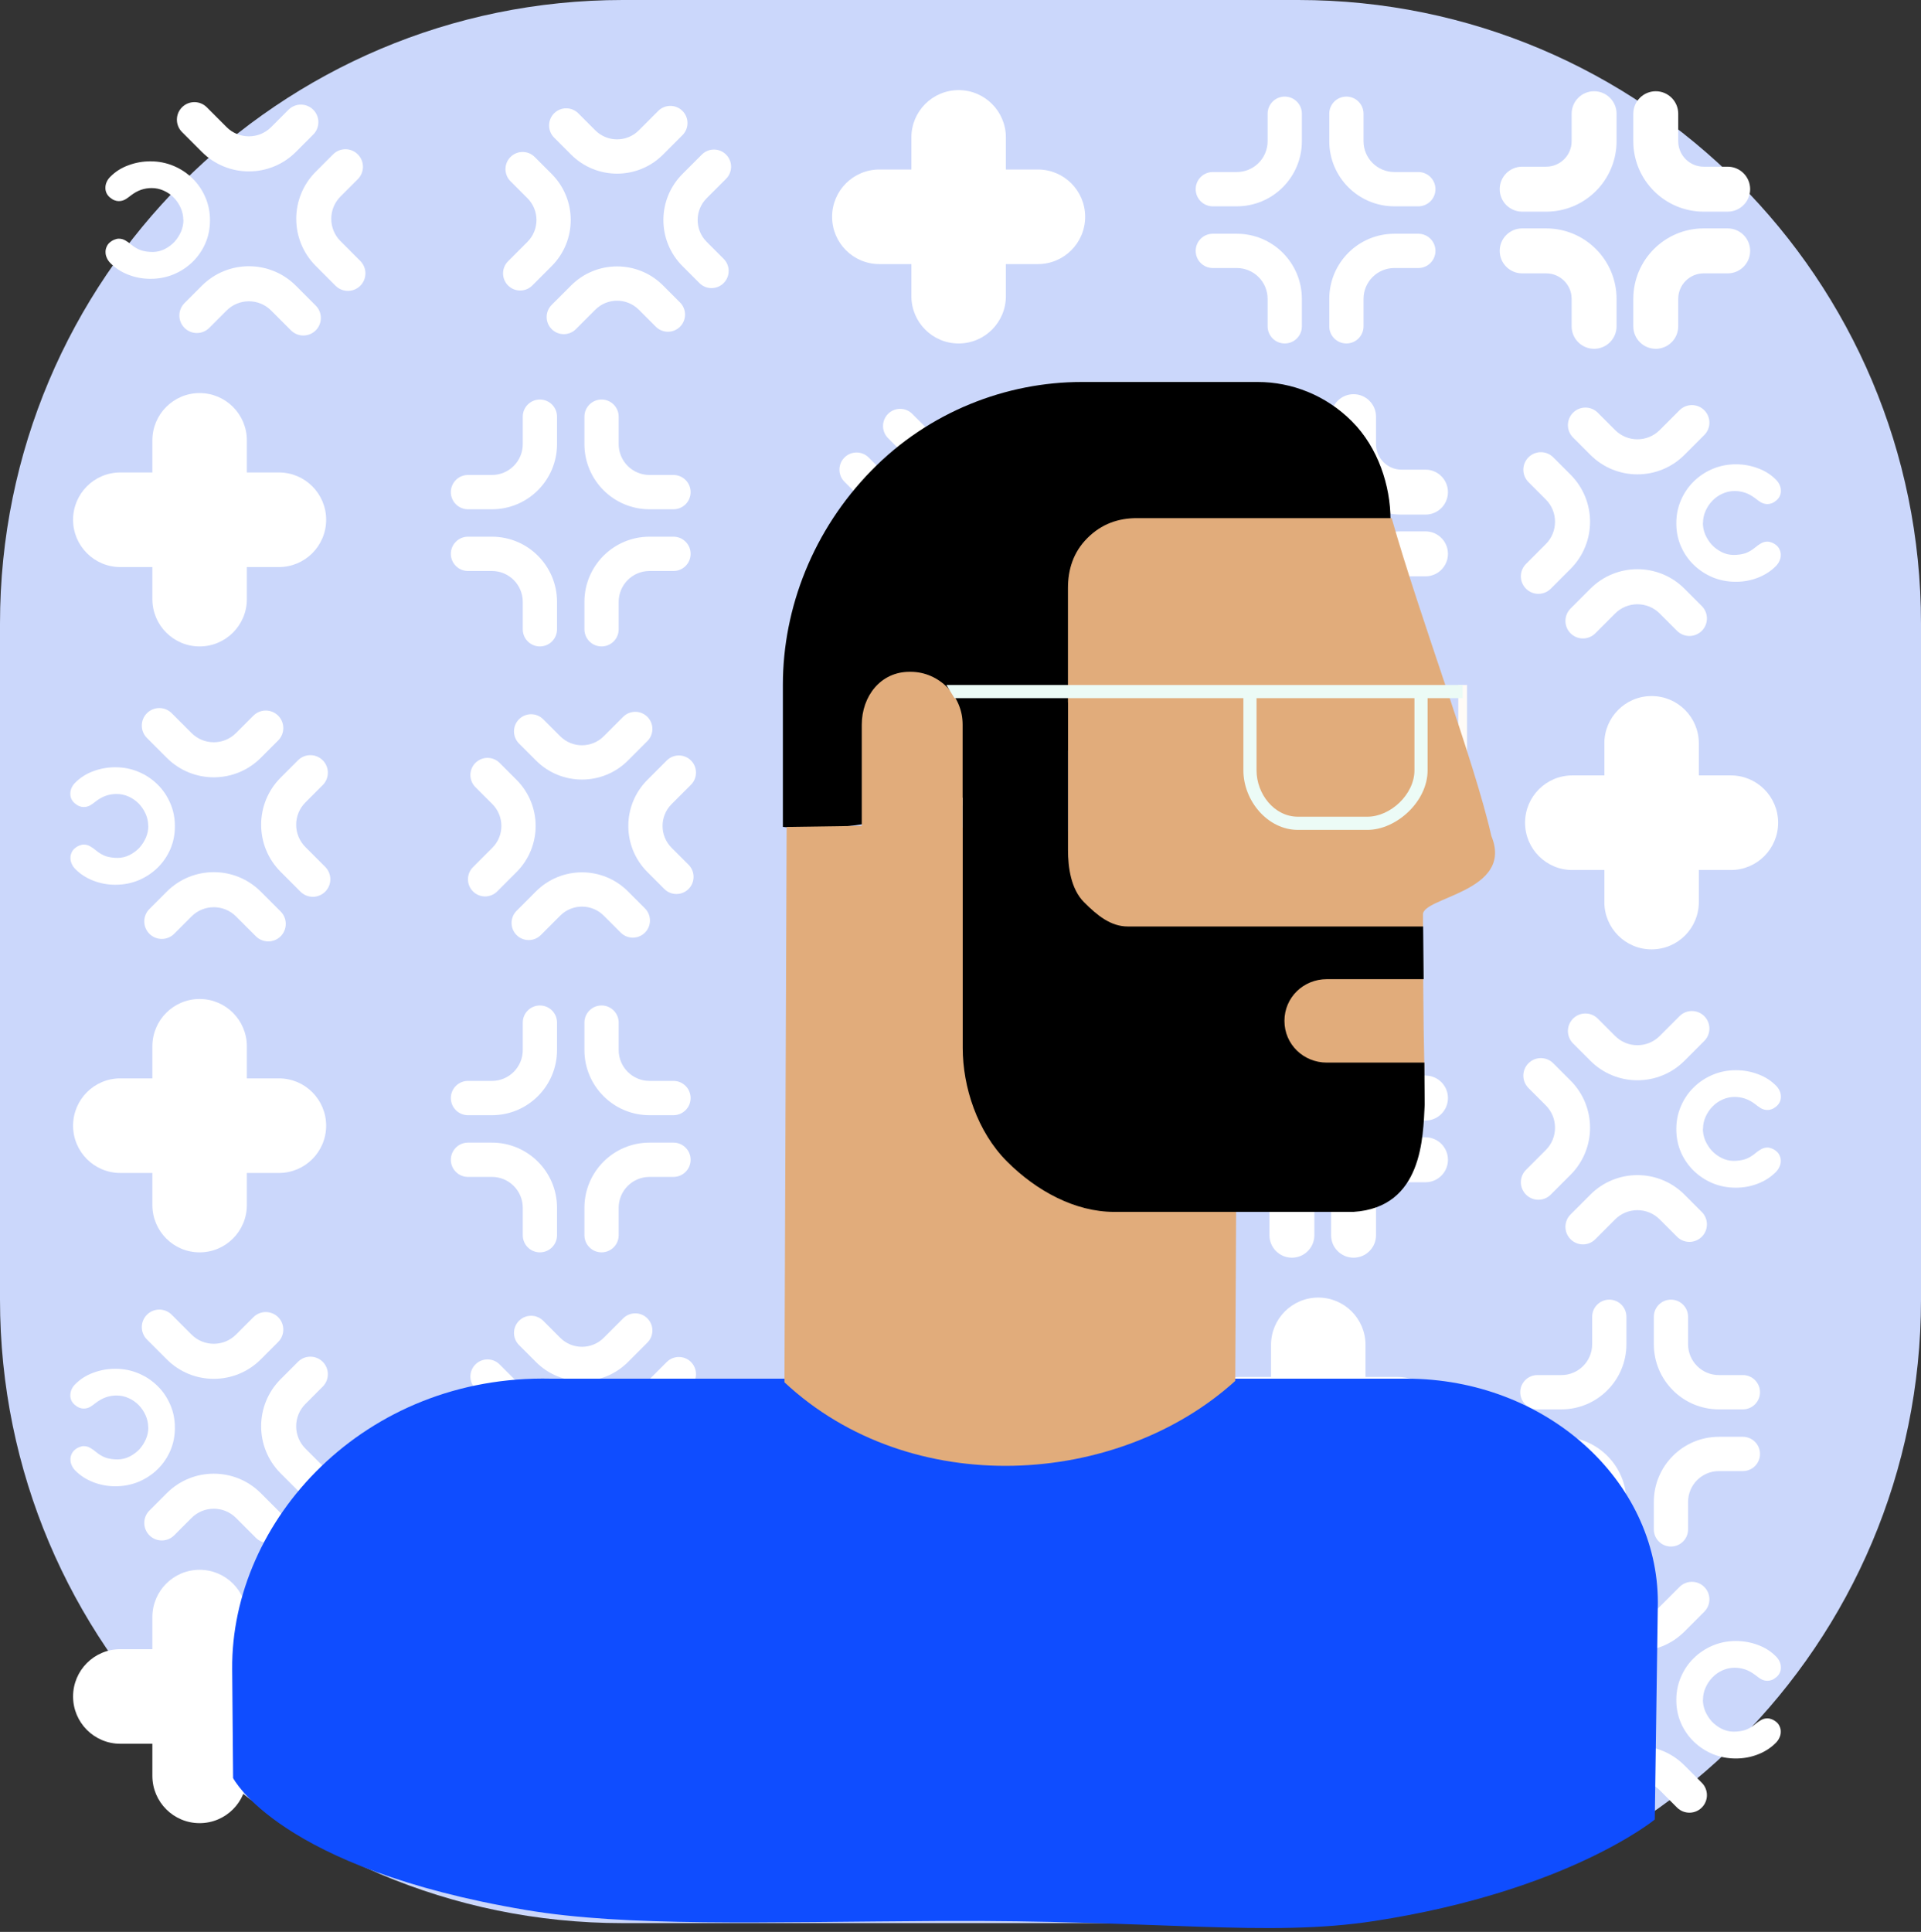 <svg width="360" height="362" viewBox="0 0 360 362" fill="none" xmlns="http://www.w3.org/2000/svg">
<rect x="0" y="0" width="360" height="362" fill="#333333" stroke="none"/>
<g clip-path="url(#clip0_436_2401)">
<path d="M243.288 0H116.712C52.254 0 0 52.305 0 116.827V243.527C0 308.049 52.254 360.355 116.712 360.355H243.288C307.746 360.355 360 308.049 360 243.527V116.827C360 52.305 307.746 0 243.288 0Z" fill="#CBD7FB"/>
<path d="M319.124 98.007C319.124 98.73 319.27 99.445 319.562 100.153C319.87 100.86 320.277 101.499 320.784 102.068C321.307 102.622 321.914 103.076 322.605 103.43C323.297 103.784 324.042 103.968 324.841 103.984C325.671 103.984 326.401 103.883 327.032 103.683C327.677 103.468 328.322 103.091 328.968 102.553C329.275 102.291 329.613 102.053 329.982 101.837C330.366 101.607 330.781 101.492 331.227 101.492C331.488 101.492 331.765 101.553 332.057 101.676C332.349 101.784 332.649 101.968 332.956 102.23C333.217 102.461 333.409 102.737 333.532 103.06C333.671 103.368 333.732 103.699 333.717 104.053C333.717 104.391 333.64 104.73 333.486 105.068C333.348 105.406 333.133 105.729 332.841 106.037C331.888 107.006 330.751 107.745 329.429 108.253C328.123 108.76 326.747 109.014 325.303 109.014C323.766 109.014 322.321 108.737 320.969 108.184C319.616 107.614 318.433 106.837 317.418 105.853C316.404 104.868 315.605 103.715 315.021 102.392C314.437 101.053 314.145 99.615 314.145 98.076C314.16 98.061 314.168 98.045 314.168 98.03H314.145C314.145 96.492 314.437 95.053 315.021 93.715C315.605 92.361 316.404 91.192 317.418 90.207C318.433 89.207 319.616 88.422 320.969 87.854C322.321 87.285 323.766 87 325.303 87C326.747 87 328.123 87.246 329.429 87.738C330.751 88.215 331.888 88.938 332.841 89.907C333.133 90.2 333.356 90.523 333.509 90.877C333.663 91.215 333.74 91.561 333.74 91.915C333.755 92.253 333.694 92.584 333.555 92.907C333.417 93.215 333.21 93.492 332.933 93.738C332.626 94 332.334 94.184 332.057 94.292C331.78 94.4 331.511 94.453 331.25 94.453C330.804 94.453 330.389 94.345 330.005 94.131C329.636 93.899 329.291 93.653 328.968 93.392C328.322 92.9 327.685 92.546 327.055 92.33C326.424 92.115 325.764 92.007 325.072 92.007C324.288 92.007 323.535 92.169 322.813 92.492C322.091 92.815 321.46 93.254 320.923 93.807C320.385 94.361 319.954 94.999 319.632 95.723C319.309 96.446 319.147 97.199 319.147 97.983L319.124 98.007Z" fill="white"/>
<path d="M319.385 76.869C318.103 75.587 316.026 75.587 314.745 76.869L311.032 80.585C308.726 82.893 304.986 82.893 302.68 80.585L299.432 77.334C298.151 76.051 296.073 76.051 294.792 77.334C293.51 78.616 293.51 80.696 294.792 81.978L298.04 85.23C302.909 90.104 310.803 90.104 315.673 85.23L319.385 81.514C320.666 80.231 320.666 78.152 319.385 76.869Z" fill="white"/>
<path d="M294.328 118.672C295.609 119.955 297.687 119.955 298.968 118.672L302.68 114.956C304.987 112.647 308.726 112.647 311.033 114.956L314.281 118.207C315.562 119.49 317.639 119.49 318.921 118.207C320.202 116.925 320.202 114.846 318.921 113.563L315.673 110.312C310.804 105.438 302.909 105.438 298.04 110.312L294.328 114.027C293.047 115.31 293.047 117.39 294.328 118.672Z" fill="white"/>
<path d="M285.976 110.311C284.694 109.028 284.694 106.949 285.976 105.666L289.688 101.951C291.994 99.641 291.994 95.898 289.688 93.59L286.44 90.338C285.158 89.056 285.158 86.976 286.44 85.693C287.721 84.411 289.799 84.411 291.08 85.693L294.328 88.945C299.197 93.819 299.197 101.721 294.328 106.595L290.616 110.311C289.335 111.594 287.257 111.594 285.976 110.311Z" fill="white"/>
<path d="M46.261 82.517C46.261 77.623 42.297 73.655 37.408 73.655C32.519 73.655 28.555 77.623 28.555 82.517V112.267C28.555 117.161 32.519 121.128 37.408 121.128C42.297 121.128 46.261 117.161 46.261 112.267V82.517Z" fill="white"/>
<path d="M52.268 106.254C57.157 106.254 61.121 102.286 61.121 97.392C61.121 92.498 57.157 88.53 52.268 88.53L22.548 88.53C17.658 88.53 13.695 92.498 13.695 97.392C13.695 102.286 17.658 106.254 22.548 106.254L52.268 106.254Z" fill="white"/>
<path d="M112.732 74.866C114.505 74.866 115.942 76.305 115.942 78.079V83.219C115.942 86.413 118.528 89.001 121.719 89.001H126.212C127.984 89.001 129.422 90.44 129.422 92.214C129.422 93.989 127.984 95.427 126.212 95.427H121.719C114.983 95.427 109.522 89.962 109.522 83.219V78.079C109.522 76.305 110.96 74.866 112.732 74.866Z" fill="white"/>
<path d="M101.178 74.866C99.405 74.866 97.968 76.305 97.968 78.079V83.219C97.968 86.413 95.382 89.001 92.191 89.001H87.698C85.926 89.001 84.488 90.44 84.488 92.214C84.488 93.989 85.926 95.427 87.698 95.427H92.191C98.927 95.427 104.387 89.962 104.387 83.219V78.079C104.387 76.305 102.95 74.866 101.178 74.866Z" fill="white"/>
<path d="M112.732 121.128C114.505 121.128 115.942 119.69 115.942 117.915V112.775C115.942 109.581 118.528 106.992 121.719 106.992H126.212C127.984 106.992 129.422 105.554 129.422 103.78C129.422 102.006 127.984 100.567 126.212 100.567H121.719C114.983 100.567 109.522 106.033 109.522 112.775V117.915C109.522 119.69 110.96 121.128 112.732 121.128Z" fill="white"/>
<path d="M101.178 121.128C99.405 121.128 97.968 119.69 97.968 117.915V112.775C97.968 109.581 95.382 106.992 92.191 106.992H87.698C85.926 106.992 84.488 105.554 84.488 103.78C84.488 102.006 85.926 100.567 87.698 100.567H92.191C98.927 100.567 104.387 106.033 104.387 112.775V117.915C104.387 119.69 102.95 121.128 101.178 121.128Z" fill="white"/>
<path d="M253.66 74.866C255.433 74.866 256.87 76.305 256.87 78.079V83.219C256.87 86.413 259.456 89.001 262.647 89.001H267.14C268.912 89.001 270.349 90.44 270.349 92.214C270.349 93.989 268.912 95.427 267.14 95.427H262.647C255.911 95.427 250.45 89.962 250.45 83.219V78.079C250.45 76.305 251.888 74.866 253.66 74.866Z" fill="white" stroke="white" stroke-width="2" stroke-linecap="round"/>
<path d="M242.106 74.866C240.334 74.866 238.897 76.305 238.897 78.079V83.219C238.897 86.413 236.311 89.001 233.12 89.001H228.626C226.854 89.001 225.417 90.44 225.417 92.214C225.417 93.989 226.854 95.427 228.626 95.427H233.12C239.855 95.427 245.315 89.962 245.315 83.219V78.079C245.315 76.305 243.879 74.866 242.106 74.866Z" fill="white" stroke="white" stroke-width="2" stroke-linecap="round"/>
<path d="M253.66 121.128C255.433 121.128 256.87 119.69 256.87 117.915V112.775C256.87 109.581 259.456 106.992 262.647 106.992H267.14C268.912 106.992 270.349 105.554 270.349 103.78C270.349 102.006 268.912 100.567 267.14 100.567H262.647C255.911 100.567 250.45 106.033 250.45 112.775V117.915C250.45 119.69 251.888 121.128 253.66 121.128Z" fill="white" stroke="white" stroke-width="2" stroke-linecap="round"/>
<path d="M242.106 121.128C240.334 121.128 238.897 119.69 238.897 117.915V112.775C238.897 109.581 236.311 106.992 233.12 106.992H228.626C226.854 106.992 225.417 105.554 225.417 103.78C225.417 102.006 226.854 100.567 228.626 100.567H233.12C239.855 100.567 245.315 106.033 245.315 112.775V117.915C245.315 119.69 243.879 121.128 242.106 121.128Z" fill="white" stroke="white" stroke-width="2" stroke-linecap="round"/>
<path d="M166.423 77.552C167.676 76.298 169.708 76.298 170.962 77.552L174.593 81.187C176.849 83.445 180.507 83.445 182.763 81.187L185.94 78.007C187.194 76.752 189.225 76.752 190.479 78.007C191.732 79.261 191.732 81.295 190.479 82.55L187.301 85.73C182.539 90.498 174.816 90.498 170.054 85.73L166.423 82.096C165.17 80.841 165.17 78.807 166.423 77.552Z" fill="white"/>
<path d="M158.253 85.731C157 86.985 157 89.019 158.253 90.274L161.884 93.909C164.14 96.167 164.14 99.829 161.884 102.087L158.707 105.267C157.453 106.521 157.453 108.556 158.707 109.811C159.96 111.065 161.993 111.065 163.246 109.811L166.423 106.63C171.186 101.862 171.186 94.133 166.423 89.365L162.792 85.731C161.538 84.476 159.506 84.476 158.253 85.731Z" fill="white"/>
<path d="M199.104 110.265C200.357 109.01 200.357 106.975 199.104 105.721L195.473 102.087C193.216 99.828 193.216 96.166 195.473 93.909L198.649 90.728C199.903 89.474 199.903 87.44 198.649 86.185C197.396 84.93 195.364 84.93 194.111 86.185L190.933 89.365C186.171 94.133 186.171 101.862 190.933 106.63L194.564 110.265C195.818 111.519 197.85 111.519 199.104 110.265Z" fill="white"/>
<path d="M190.933 118.442C189.68 119.697 187.647 119.697 186.394 118.442L182.763 114.807C180.507 112.549 176.849 112.549 174.593 114.807L171.416 117.988C170.162 119.243 168.131 119.243 166.877 117.988C165.624 116.733 165.624 114.699 166.877 113.444L170.054 110.264C174.817 105.497 182.539 105.497 187.302 110.264L190.933 113.899C192.186 115.153 192.186 117.188 190.933 118.442Z" fill="white"/>
<path d="M319.124 211.543C319.124 212.266 319.27 212.982 319.562 213.689C319.87 214.397 320.277 215.035 320.784 215.604C321.307 216.158 321.914 216.612 322.605 216.966C323.297 217.32 324.042 217.504 324.841 217.52C325.671 217.52 326.401 217.419 327.032 217.219C327.677 217.004 328.322 216.627 328.968 216.089C329.275 215.827 329.613 215.589 329.982 215.373C330.366 215.143 330.781 215.028 331.227 215.028C331.488 215.028 331.765 215.089 332.057 215.212C332.349 215.32 332.649 215.504 332.956 215.766C333.217 215.997 333.409 216.273 333.532 216.597C333.671 216.904 333.732 217.235 333.717 217.589C333.717 217.927 333.64 218.266 333.486 218.604C333.348 218.942 333.133 219.266 332.841 219.573C331.888 220.542 330.751 221.281 329.429 221.789C328.123 222.296 326.747 222.55 325.303 222.55C323.766 222.55 322.321 222.273 320.969 221.72C319.616 221.15 318.433 220.373 317.418 219.389C316.404 218.404 315.605 217.251 315.021 215.928C314.437 214.589 314.145 213.151 314.145 211.613C314.16 211.597 314.168 211.581 314.168 211.566H314.145C314.145 210.028 314.437 208.589 315.021 207.251C315.605 205.897 316.404 204.728 317.418 203.743C318.433 202.744 319.616 201.959 320.969 201.39C322.321 200.821 323.766 200.536 325.303 200.536C326.747 200.536 328.123 200.782 329.429 201.274C330.751 201.751 331.888 202.474 332.841 203.444C333.133 203.736 333.356 204.059 333.509 204.413C333.663 204.751 333.74 205.097 333.74 205.451C333.755 205.789 333.694 206.12 333.555 206.443C333.417 206.751 333.21 207.028 332.933 207.274C332.626 207.536 332.334 207.72 332.057 207.828C331.78 207.936 331.511 207.989 331.25 207.989C330.804 207.989 330.389 207.881 330.005 207.667C329.636 207.436 329.291 207.19 328.968 206.928C328.322 206.436 327.685 206.082 327.055 205.867C326.424 205.651 325.764 205.543 325.072 205.543C324.288 205.543 323.535 205.705 322.813 206.028C322.091 206.351 321.46 206.79 320.923 207.343C320.385 207.897 319.954 208.536 319.632 209.259C319.309 209.982 319.147 210.735 319.147 211.52L319.124 211.543Z" fill="white"/>
<path d="M319.385 190.405C318.103 189.123 316.026 189.123 314.745 190.405L311.032 194.121C308.726 196.429 304.986 196.429 302.68 194.121L299.432 190.869C298.151 189.587 296.073 189.587 294.792 190.869C293.51 192.152 293.51 194.232 294.792 195.514L298.04 198.766C302.909 203.64 310.803 203.64 315.673 198.766L319.385 195.05C320.666 193.767 320.666 191.688 319.385 190.405Z" fill="white"/>
<path d="M294.328 232.208C295.609 233.491 297.687 233.491 298.968 232.208L302.68 228.492C304.987 226.183 308.726 226.183 311.033 228.492L314.281 231.743C315.562 233.026 317.639 233.026 318.921 231.743C320.202 230.461 320.202 228.382 318.921 227.099L315.673 223.848C310.804 218.974 302.909 218.974 298.04 223.848L294.328 227.563C293.047 228.846 293.047 230.926 294.328 232.208Z" fill="white"/>
<path d="M285.976 223.847C284.694 222.565 284.694 220.485 285.976 219.202L289.688 215.487C291.994 213.177 291.994 209.435 289.688 207.126L286.44 203.875C285.158 202.592 285.158 200.512 286.44 199.23C287.721 197.947 289.799 197.947 291.08 199.23L294.328 202.481C299.197 207.355 299.197 215.257 294.328 220.131L290.616 223.847C289.335 225.13 287.257 225.13 285.976 223.847Z" fill="white"/>
<path d="M46.261 196.053C46.261 191.159 42.297 187.191 37.408 187.191C32.519 187.191 28.555 191.159 28.555 196.053V225.803C28.555 230.697 32.519 234.665 37.408 234.665C42.297 234.665 46.261 230.697 46.261 225.803V196.053Z" fill="white"/>
<path d="M52.268 219.79C57.157 219.79 61.121 215.822 61.121 210.928C61.121 206.034 57.157 202.066 52.268 202.066L22.548 202.066C17.658 202.066 13.695 206.034 13.695 210.928C13.695 215.822 17.658 219.79 22.548 219.79L52.268 219.79Z" fill="white"/>
<path d="M112.732 188.403C114.505 188.403 115.942 189.841 115.942 191.616V196.756C115.942 199.95 118.528 202.539 121.719 202.539H126.212C127.984 202.539 129.422 203.978 129.422 205.751C129.422 207.526 127.984 208.964 126.212 208.964H121.719C114.983 208.964 109.522 203.499 109.522 196.756V191.616C109.522 189.841 110.96 188.403 112.732 188.403Z" fill="white"/>
<path d="M101.178 188.403C99.405 188.403 97.968 189.841 97.968 191.616V196.756C97.968 199.95 95.382 202.539 92.191 202.539H87.698C85.926 202.539 84.488 203.978 84.488 205.751C84.488 207.526 85.926 208.964 87.698 208.964H92.191C98.927 208.964 104.387 203.499 104.387 196.756V191.616C104.387 189.841 102.95 188.403 101.178 188.403Z" fill="white"/>
<path d="M112.732 234.665C114.505 234.665 115.942 233.227 115.942 231.453V226.312C115.942 223.118 118.528 220.529 121.719 220.529H126.212C127.984 220.529 129.422 219.091 129.422 217.317C129.422 215.543 127.984 214.104 126.212 214.104H121.719C114.983 214.104 109.522 219.57 109.522 226.312V231.453C109.522 233.227 110.96 234.665 112.732 234.665Z" fill="white"/>
<path d="M101.178 234.665C99.405 234.665 97.968 233.227 97.968 231.453V226.312C97.968 223.118 95.382 220.529 92.191 220.529H87.698C85.926 220.529 84.488 219.091 84.488 217.317C84.488 215.543 85.926 214.104 87.698 214.104H92.191C98.927 214.104 104.387 219.57 104.387 226.312V231.453C104.387 233.227 102.95 234.665 101.178 234.665Z" fill="white"/>
<path d="M253.66 188.403C255.433 188.403 256.87 189.841 256.87 191.616V196.756C256.87 199.95 259.456 202.539 262.647 202.539H267.14C268.912 202.539 270.349 203.978 270.349 205.751C270.349 207.526 268.912 208.964 267.14 208.964H262.647C255.911 208.964 250.45 203.499 250.45 196.756V191.616C250.45 189.841 251.888 188.403 253.66 188.403Z" fill="white" stroke="white" stroke-width="2" stroke-linecap="round"/>
<path d="M242.106 188.403C240.334 188.403 238.897 189.841 238.897 191.616V196.756C238.897 199.95 236.311 202.539 233.12 202.539H228.626C226.854 202.539 225.417 203.978 225.417 205.751C225.417 207.526 226.854 208.964 228.626 208.964H233.12C239.855 208.964 245.315 203.499 245.315 196.756V191.616C245.315 189.841 243.879 188.403 242.106 188.403Z" fill="white" stroke="white" stroke-width="2" stroke-linecap="round"/>
<path d="M253.66 234.665C255.433 234.665 256.87 233.227 256.87 231.453V226.312C256.87 223.118 259.456 220.529 262.647 220.529H267.14C268.912 220.529 270.349 219.091 270.349 217.317C270.349 215.543 268.912 214.104 267.14 214.104H262.647C255.911 214.104 250.45 219.57 250.45 226.312V231.453C250.45 233.227 251.888 234.665 253.66 234.665Z" fill="white" stroke="white" stroke-width="2" stroke-linecap="round"/>
<path d="M242.106 234.665C240.334 234.665 238.897 233.227 238.897 231.453V226.312C238.897 223.118 236.311 220.529 233.12 220.529H228.626C226.854 220.529 225.417 219.091 225.417 217.317C225.417 215.543 226.854 214.104 228.626 214.104H233.12C239.855 214.104 245.315 219.57 245.315 226.312V231.453C245.315 233.227 243.879 234.665 242.106 234.665Z" fill="white" stroke="white" stroke-width="2" stroke-linecap="round"/>
<path d="M166.423 191.088C167.676 189.834 169.708 189.834 170.962 191.088L174.593 194.723C176.849 196.982 180.507 196.982 182.763 194.723L185.94 191.543C187.194 190.289 189.225 190.289 190.479 191.543C191.732 192.797 191.732 194.832 190.479 196.087L187.301 199.266C182.539 204.034 174.816 204.034 170.054 199.266L166.423 195.632C165.17 194.378 165.17 192.343 166.423 191.088Z" fill="white"/>
<path d="M158.253 199.267C157 200.521 157 202.556 158.253 203.81L161.884 207.445C164.14 209.703 164.14 213.365 161.884 215.623L158.707 218.803C157.453 220.057 157.453 222.092 158.707 223.347C159.96 224.601 161.993 224.601 163.246 223.347L166.423 220.166C171.186 215.398 171.186 207.669 166.423 202.901L162.792 199.267C161.538 198.013 159.506 198.013 158.253 199.267Z" fill="white"/>
<path d="M199.104 223.801C200.357 222.546 200.357 220.512 199.104 219.257L195.473 215.623C193.216 213.365 193.216 209.703 195.473 207.445L198.649 204.264C199.903 203.01 199.903 200.976 198.649 199.721C197.396 198.467 195.364 198.467 194.111 199.721L190.933 202.901C186.171 207.669 186.171 215.398 190.933 220.166L194.564 223.801C195.818 225.056 197.85 225.056 199.104 223.801Z" fill="white"/>
<path d="M190.933 231.978C189.68 233.233 187.647 233.233 186.394 231.978L182.763 228.343C180.507 226.085 176.849 226.085 174.593 228.343L171.416 231.524C170.162 232.779 168.131 232.779 166.877 231.524C165.624 230.269 165.624 228.235 166.877 226.98L170.054 223.8C174.817 219.033 182.539 219.033 187.302 223.8L190.933 227.435C192.186 228.689 192.186 230.724 190.933 231.978Z" fill="white"/>
<path d="M319.124 318.498C319.124 319.221 319.27 319.937 319.562 320.644C319.87 321.352 320.277 321.99 320.784 322.559C321.307 323.113 321.914 323.567 322.605 323.921C323.297 324.275 324.042 324.459 324.841 324.475C325.671 324.475 326.401 324.374 327.032 324.174C327.677 323.959 328.322 323.582 328.968 323.044C329.275 322.782 329.613 322.544 329.982 322.328C330.366 322.098 330.781 321.983 331.227 321.983C331.488 321.983 331.765 322.044 332.057 322.167C332.349 322.275 332.649 322.459 332.956 322.721C333.217 322.952 333.409 323.228 333.532 323.552C333.671 323.859 333.732 324.19 333.717 324.544C333.717 324.882 333.64 325.221 333.486 325.559C333.348 325.897 333.133 326.221 332.841 326.528C331.888 327.497 330.751 328.236 329.429 328.744C328.123 329.252 326.747 329.505 325.303 329.505C323.766 329.505 322.321 329.228 320.969 328.675C319.616 328.105 318.433 327.328 317.418 326.344C316.404 325.359 315.605 324.206 315.021 322.883C314.437 321.544 314.145 320.106 314.145 318.568C314.16 318.552 314.168 318.536 314.168 318.522H314.145C314.145 316.983 314.437 315.544 315.021 314.206C315.605 312.852 316.404 311.683 317.418 310.698C318.433 309.699 319.616 308.914 320.969 308.345C322.321 307.776 323.766 307.491 325.303 307.491C326.747 307.491 328.123 307.737 329.429 308.229C330.751 308.706 331.888 309.43 332.841 310.399C333.133 310.691 333.356 311.014 333.509 311.368C333.663 311.706 333.74 312.052 333.74 312.406C333.755 312.744 333.694 313.075 333.555 313.398C333.417 313.706 333.21 313.983 332.933 314.229C332.626 314.491 332.334 314.675 332.057 314.783C331.78 314.891 331.511 314.944 331.25 314.944C330.804 314.944 330.389 314.837 330.005 314.622C329.636 314.391 329.291 314.145 328.968 313.883C328.322 313.391 327.685 313.037 327.055 312.822C326.424 312.606 325.764 312.498 325.072 312.498C324.288 312.498 323.535 312.66 322.813 312.983C322.091 313.306 321.46 313.745 320.923 314.298C320.385 314.852 319.954 315.491 319.632 316.214C319.309 316.937 319.147 317.691 319.147 318.475L319.124 318.498Z" fill="white"/>
<path d="M319.385 297.36C318.103 296.078 316.026 296.078 314.745 297.36L311.032 301.076C308.726 303.384 304.986 303.384 302.68 301.076L299.432 297.824C298.151 296.542 296.073 296.542 294.792 297.824C293.51 299.107 293.51 301.187 294.792 302.47L298.04 305.721C302.909 310.595 310.803 310.595 315.673 305.721L319.385 302.005C320.666 300.722 320.666 298.643 319.385 297.36Z" fill="white"/>
<path d="M294.328 339.162C295.609 340.445 297.687 340.445 298.968 339.162L302.68 335.446C304.987 333.138 308.726 333.138 311.033 335.446L314.281 338.698C315.562 339.98 317.639 339.98 318.921 338.698C320.202 337.415 320.202 335.336 318.921 334.053L315.673 330.802C310.804 325.928 302.909 325.928 298.04 330.802L294.328 334.517C293.047 335.8 293.047 337.88 294.328 339.162Z" fill="white"/>
<path d="M285.976 330.802C284.694 329.52 284.694 327.44 285.976 326.157L289.688 322.442C291.994 320.132 291.994 316.39 289.688 314.081L286.44 310.83C285.158 309.547 285.158 307.467 286.44 306.185C287.721 304.902 289.799 304.902 291.08 306.185L294.328 309.436C299.197 314.31 299.197 322.212 294.328 327.086L290.616 330.802C289.335 332.085 287.257 332.085 285.976 330.802Z" fill="white"/>
<path d="M46.261 303.007C46.261 298.113 42.297 294.146 37.408 294.146C32.519 294.146 28.555 298.113 28.555 303.007V332.757C28.555 337.651 32.519 341.619 37.408 341.619C42.297 341.619 46.261 337.651 46.261 332.757V303.007Z" fill="white"/>
<path d="M52.268 326.745C57.157 326.745 61.121 322.777 61.121 317.883C61.121 312.989 57.157 309.021 52.268 309.021L22.548 309.021C17.658 309.021 13.695 312.989 13.695 317.883C13.695 322.777 17.658 326.745 22.548 326.745L52.268 326.745Z" fill="white"/>
<path d="M112.732 295.357C114.505 295.357 115.942 296.796 115.942 298.57V303.711C115.942 306.904 118.528 309.493 121.719 309.493H126.212C127.984 309.493 129.422 310.932 129.422 312.705C129.422 314.48 127.984 315.918 126.212 315.918H121.719C114.983 315.918 109.522 310.453 109.522 303.711V298.57C109.522 296.796 110.96 295.357 112.732 295.357Z" fill="white"/>
<path d="M101.178 295.357C99.405 295.357 97.968 296.796 97.968 298.57V303.711C97.968 306.904 95.382 309.493 92.191 309.493H87.698C85.926 309.493 84.488 310.932 84.488 312.705C84.488 314.48 85.926 315.918 87.698 315.918H92.191C98.927 315.918 104.387 310.453 104.387 303.711V298.57C104.387 296.796 102.95 295.357 101.178 295.357Z" fill="white"/>
<path d="M112.732 341.619C114.505 341.619 115.942 340.181 115.942 338.407V333.266C115.942 330.072 118.528 327.483 121.719 327.483H126.212C127.984 327.483 129.422 326.045 129.422 324.271C129.422 322.497 127.984 321.059 126.212 321.059H121.719C114.983 321.059 109.522 326.524 109.522 333.266V338.407C109.522 340.181 110.96 341.619 112.732 341.619Z" fill="white"/>
<path d="M101.178 341.619C99.405 341.619 97.968 340.181 97.968 338.407V333.266C97.968 330.072 95.382 327.483 92.191 327.483H87.698C85.926 327.483 84.488 326.045 84.488 324.271C84.488 322.497 85.926 321.059 87.698 321.059H92.191C98.927 321.059 104.387 326.524 104.387 333.266V338.407C104.387 340.181 102.95 341.619 101.178 341.619Z" fill="white"/>
<path d="M253.66 295.357C255.433 295.357 256.87 296.796 256.87 298.57V303.711C256.87 306.904 259.456 309.493 262.647 309.493H267.14C268.912 309.493 270.349 310.932 270.349 312.705C270.349 314.48 268.912 315.918 267.14 315.918H262.647C255.911 315.918 250.45 310.453 250.45 303.711V298.57C250.45 296.796 251.888 295.357 253.66 295.357Z" fill="white" stroke="white" stroke-width="2" stroke-linecap="round"/>
<path d="M242.106 295.357C240.334 295.357 238.897 296.796 238.897 298.57V303.711C238.897 306.904 236.311 309.493 233.12 309.493H228.626C226.854 309.493 225.417 310.932 225.417 312.705C225.417 314.48 226.854 315.918 228.626 315.918H233.12C239.855 315.918 245.315 310.453 245.315 303.711V298.57C245.315 296.796 243.879 295.357 242.106 295.357Z" fill="white" stroke="white" stroke-width="2" stroke-linecap="round"/>
<path d="M253.66 341.619C255.433 341.619 256.87 340.181 256.87 338.407V333.266C256.87 330.072 259.456 327.483 262.647 327.483H267.14C268.912 327.483 270.349 326.045 270.349 324.271C270.349 322.497 268.912 321.059 267.14 321.059H262.647C255.911 321.059 250.45 326.524 250.45 333.266V338.407C250.45 340.181 251.888 341.619 253.66 341.619Z" fill="white" stroke="white" stroke-width="2" stroke-linecap="round"/>
<path d="M242.106 341.619C240.334 341.619 238.897 340.181 238.897 338.407V333.266C238.897 330.072 236.311 327.483 233.12 327.483H228.626C226.854 327.483 225.417 326.045 225.417 324.271C225.417 322.497 226.854 321.059 228.626 321.059H233.12C239.855 321.059 245.315 326.524 245.315 333.266V338.407C245.315 340.181 243.879 341.619 242.106 341.619Z" fill="white" stroke="white" stroke-width="2" stroke-linecap="round"/>
<path d="M166.423 298.043C167.676 296.788 169.708 296.788 170.962 298.043L174.593 301.677C176.849 303.936 180.507 303.936 182.763 301.677L185.94 298.498C187.194 297.243 189.225 297.243 190.479 298.498C191.732 299.751 191.732 301.786 190.479 303.041L187.301 306.22C182.539 310.988 174.816 310.988 170.054 306.22L166.423 302.586C165.17 301.332 165.17 299.297 166.423 298.043Z" fill="white"/>
<path d="M158.253 306.221C157 307.475 157 309.51 158.253 310.764L161.884 314.399C164.14 316.658 164.14 320.319 161.884 322.577L158.707 325.757C157.453 327.012 157.453 329.046 158.707 330.301C159.96 331.556 161.993 331.556 163.246 330.301L166.423 327.12C171.186 322.352 171.186 314.623 166.423 309.855L162.792 306.221C161.538 304.967 159.506 304.967 158.253 306.221Z" fill="white"/>
<path d="M199.104 330.755C200.357 329.5 200.357 327.466 199.104 326.211L195.473 322.577C193.216 320.319 193.216 316.657 195.473 314.399L198.649 311.218C199.903 309.964 199.903 307.93 198.649 306.675C197.396 305.421 195.364 305.421 194.111 306.675L190.933 309.855C186.171 314.623 186.171 322.352 190.933 327.12L194.564 330.755C195.818 332.01 197.85 332.01 199.104 330.755Z" fill="white"/>
<path d="M190.933 338.933C189.68 340.188 187.647 340.188 186.394 338.933L182.763 335.299C180.507 333.04 176.849 333.04 174.593 335.299L171.416 338.479C170.162 339.734 168.131 339.734 166.877 338.479C165.624 337.225 165.624 335.19 166.877 333.935L170.054 330.755C174.817 325.988 182.539 325.988 187.302 330.755L190.933 334.39C192.186 335.644 192.186 337.679 190.933 338.933Z" fill="white"/>
<path d="M34.372 41.239C34.372 41.962 34.226 42.677 33.934 43.385C33.626 44.092 33.219 44.731 32.712 45.3C32.19 45.854 31.582 46.307 30.891 46.661C30.2 47.015 29.454 47.2 28.655 47.215C27.825 47.215 27.095 47.115 26.465 46.915C25.82 46.7 25.174 46.323 24.529 45.784C24.221 45.523 23.883 45.284 23.514 45.069C23.13 44.838 22.715 44.723 22.269 44.723C22.008 44.723 21.732 44.784 21.439 44.907C21.147 45.015 20.848 45.2 20.541 45.461C20.279 45.692 20.087 45.969 19.964 46.292C19.826 46.6 19.764 46.93 19.78 47.284C19.78 47.623 19.857 47.961 20.011 48.3C20.149 48.638 20.364 48.961 20.656 49.269C21.608 50.238 22.746 50.976 24.067 51.484C25.373 51.992 26.749 52.245 28.194 52.245C29.73 52.245 31.175 51.969 32.528 51.415C33.88 50.846 35.064 50.069 36.078 49.084C37.092 48.1 37.891 46.946 38.476 45.623C39.059 44.285 39.351 42.846 39.351 41.308C39.336 41.292 39.328 41.277 39.328 41.262H39.351C39.351 39.723 39.059 38.285 38.476 36.947C37.891 35.593 37.092 34.424 36.078 33.439C35.064 32.439 33.88 31.654 32.528 31.085C31.175 30.516 29.73 30.231 28.194 30.231C26.749 30.231 25.373 30.478 24.067 30.97C22.746 31.447 21.608 32.17 20.656 33.139C20.364 33.431 20.14 33.754 19.987 34.108C19.834 34.447 19.756 34.793 19.756 35.147C19.741 35.485 19.803 35.816 19.941 36.139C20.079 36.447 20.287 36.723 20.564 36.969C20.871 37.231 21.163 37.416 21.439 37.523C21.716 37.631 21.985 37.685 22.246 37.685C22.692 37.685 23.107 37.577 23.491 37.362C23.86 37.131 24.206 36.885 24.529 36.623C25.174 36.131 25.812 35.777 26.442 35.562C27.072 35.347 27.732 35.239 28.424 35.239C29.209 35.239 29.962 35.4 30.684 35.724C31.406 36.047 32.036 36.485 32.574 37.039C33.112 37.593 33.542 38.231 33.865 38.954C34.188 39.677 34.349 40.431 34.349 41.215L34.372 41.239Z" fill="white"/>
<path d="M34.111 20.101C35.393 18.818 37.471 18.818 38.752 20.101L42.464 23.816C44.77 26.125 48.51 26.125 50.816 23.816L54.064 20.565C55.346 19.282 57.423 19.282 58.704 20.565C59.985 21.848 59.985 23.927 58.704 25.21L55.456 28.461C50.587 33.335 42.693 33.335 37.823 28.461L34.111 24.745C32.83 23.463 32.83 21.383 34.111 20.101Z" fill="white"/>
<path d="M59.168 61.904C57.887 63.186 55.809 63.186 54.528 61.904L50.816 58.188C48.51 55.879 44.77 55.879 42.464 58.188L39.215 61.439C37.934 62.722 35.856 62.722 34.575 61.439C33.294 60.157 33.294 58.077 34.575 56.794L37.823 53.543C42.692 48.669 50.587 48.669 55.456 53.543L59.168 57.259C60.45 58.541 60.45 60.621 59.168 61.904Z" fill="white"/>
<path d="M67.52 53.543C68.801 52.26 68.801 50.181 67.52 48.898L63.808 45.182C61.502 42.874 61.502 39.131 63.808 36.822L67.056 33.571C68.338 32.288 68.338 30.209 67.056 28.926C65.775 27.643 63.697 27.643 62.416 28.926L59.168 32.177C54.299 37.051 54.299 44.953 59.168 49.827L62.88 53.543C64.162 54.825 66.239 54.825 67.52 53.543Z" fill="white"/>
<path d="M170.797 25.748C170.797 20.854 174.761 16.887 179.65 16.887C184.539 16.887 188.503 20.854 188.503 25.748V55.498C188.503 60.392 184.539 64.36 179.65 64.36C174.761 64.36 170.797 60.392 170.797 55.498V25.748Z" fill="white"/>
<path d="M164.789 49.485C159.9 49.485 155.937 45.517 155.937 40.623C155.937 35.729 159.9 31.762 164.789 31.762L194.51 31.762C199.399 31.762 203.363 35.729 203.363 40.623C203.363 45.517 199.399 49.485 194.51 49.485H164.789Z" fill="white"/>
<path d="M240.764 18.099C238.991 18.099 237.555 19.537 237.555 21.311V26.451C237.555 29.645 234.968 32.234 231.778 32.234H227.284C225.512 32.234 224.075 33.673 224.075 35.447C224.075 37.221 225.512 38.66 227.284 38.66H231.778C238.513 38.66 243.973 33.194 243.973 26.451V21.311C243.973 19.537 242.536 18.099 240.764 18.099Z" fill="white"/>
<path d="M252.318 18.099C254.091 18.099 255.528 19.537 255.528 21.311V26.451C255.528 29.645 258.114 32.234 261.305 32.234H265.798C267.57 32.234 269.008 33.673 269.008 35.447C269.008 37.221 267.57 38.66 265.798 38.66H261.305C254.569 38.66 249.109 33.194 249.109 26.451V21.311C249.109 19.537 250.546 18.099 252.318 18.099Z" fill="white"/>
<path d="M240.764 64.36C238.991 64.36 237.555 62.921 237.555 61.147V56.007C237.555 52.813 234.968 50.224 231.778 50.224H227.284C225.512 50.224 224.075 48.786 224.075 47.011C224.075 45.237 225.512 43.799 227.284 43.799H231.778C238.513 43.799 243.973 49.264 243.973 56.007V61.147C243.973 62.921 242.536 64.36 240.764 64.36Z" fill="white"/>
<path d="M252.318 64.36C254.091 64.36 255.528 62.921 255.528 61.147V56.007C255.528 52.813 258.114 50.224 261.305 50.224H265.798C267.57 50.224 269.008 48.786 269.008 47.011C269.008 45.237 267.57 43.799 265.798 43.799H261.305C254.569 43.799 249.109 49.264 249.109 56.007V61.147C249.109 62.921 250.546 64.36 252.318 64.36Z" fill="white"/>
<path d="M298.739 18.099C296.967 18.099 295.53 19.537 295.53 21.311V26.451C295.53 29.645 292.943 32.234 289.753 32.234H285.259C283.487 32.234 282.05 33.673 282.05 35.447C282.05 37.221 283.487 38.66 285.259 38.66H289.753C296.488 38.66 301.949 33.194 301.949 26.451V21.311C301.949 19.537 300.512 18.099 298.739 18.099Z" fill="white" stroke="white" stroke-width="2" stroke-linecap="round"/>
<path d="M310.294 18.099C312.066 18.099 313.503 19.537 313.503 21.311V26.451C313.503 29.645 316.09 32.234 319.28 32.234H323.773C325.546 32.234 326.983 33.673 326.983 35.447C326.983 37.221 325.546 38.66 323.773 38.66H319.28C312.545 38.66 307.084 33.194 307.084 26.451V21.311C307.084 19.537 308.521 18.099 310.294 18.099Z" fill="white" stroke="white" stroke-width="2" stroke-linecap="round"/>
<path d="M298.739 64.36C296.967 64.36 295.53 62.921 295.53 61.147V56.007C295.53 52.813 292.943 50.224 289.753 50.224H285.259C283.487 50.224 282.05 48.786 282.05 47.011C282.05 45.237 283.487 43.799 285.259 43.799H289.753C296.488 43.799 301.949 49.264 301.949 56.007V61.147C301.949 62.921 300.512 64.36 298.739 64.36Z" fill="white" stroke="white" stroke-width="2" stroke-linecap="round"/>
<path d="M310.294 64.36C312.066 64.36 313.503 62.921 313.503 61.147V56.007C313.503 52.813 316.09 50.224 319.28 50.224H323.773C325.546 50.224 326.983 48.786 326.983 47.011C326.983 45.237 325.546 43.799 323.773 43.799H319.28C312.545 43.799 307.084 49.264 307.084 56.007V61.147C307.084 62.921 308.521 64.36 310.294 64.36Z" fill="white" stroke="white" stroke-width="2" stroke-linecap="round"/>
<path d="M127.895 20.784C126.642 19.529 124.61 19.529 123.357 20.784L119.726 24.418C117.469 26.677 113.812 26.677 111.556 24.418L108.378 21.238C107.125 19.983 105.093 19.983 103.84 21.238C102.586 22.493 102.586 24.527 103.84 25.781L107.016 28.962C111.779 33.729 119.501 33.729 124.264 28.962L127.895 25.327C129.149 24.073 129.149 22.038 127.895 20.784Z" fill="white"/>
<path d="M136.065 28.962C137.319 30.217 137.319 32.251 136.065 33.506L132.434 37.141C130.178 39.399 130.178 43.06 132.434 45.319L135.612 48.499C136.865 49.754 136.865 51.788 135.612 53.042C134.358 54.297 132.326 54.297 131.072 53.042L127.895 49.862C123.132 45.094 123.132 37.365 127.895 32.597L131.527 28.962C132.779 27.708 134.812 27.708 136.065 28.962Z" fill="white"/>
<path d="M95.214 53.496C93.961 52.242 93.961 50.208 95.214 48.953L98.846 45.318C101.102 43.06 101.102 39.398 98.846 37.14L95.669 33.96C94.415 32.705 94.415 30.671 95.669 29.416C96.921 28.162 98.954 28.162 100.208 29.416L103.384 32.597C108.147 37.364 108.147 45.094 103.384 49.861L99.754 53.496C98.501 54.751 96.468 54.751 95.214 53.496Z" fill="white"/>
<path d="M103.385 61.674C104.638 62.928 106.67 62.928 107.924 61.674L111.555 58.039C113.811 55.781 117.468 55.781 119.725 58.039L122.902 61.219C124.156 62.474 126.187 62.474 127.441 61.219C128.694 59.965 128.694 57.931 127.441 56.676L124.264 53.496C119.501 48.728 111.779 48.728 107.016 53.496L103.385 57.13C102.131 58.385 102.131 60.419 103.385 61.674Z" fill="white"/>
<path d="M27.796 154.776C27.796 155.498 27.651 156.214 27.358 156.921C27.051 157.629 26.644 158.267 26.137 158.837C25.614 159.391 25.007 159.845 24.315 160.198C23.624 160.552 22.879 160.736 22.079 160.752C21.25 160.752 20.519 160.652 19.889 160.452C19.244 160.236 18.598 159.859 17.953 159.321C17.645 159.06 17.308 158.821 16.939 158.606C16.554 158.375 16.139 158.26 15.694 158.26C15.432 158.26 15.156 158.322 14.863 158.444C14.572 158.552 14.272 158.736 13.965 158.998C13.704 159.229 13.511 159.506 13.388 159.829C13.25 160.137 13.188 160.467 13.204 160.821C13.204 161.159 13.281 161.498 13.435 161.836C13.573 162.175 13.788 162.498 14.08 162.806C15.033 163.775 16.17 164.514 17.492 165.021C18.798 165.529 20.174 165.782 21.618 165.782C23.155 165.782 24.6 165.506 25.952 164.952C27.305 164.383 28.488 163.605 29.503 162.621C30.517 161.637 31.316 160.483 31.9 159.16C32.484 157.822 32.775 156.383 32.775 154.845C32.761 154.829 32.752 154.814 32.752 154.799H32.775C32.775 153.26 32.484 151.821 31.9 150.484C31.316 149.129 30.517 147.96 29.503 146.976C28.488 145.976 27.305 145.191 25.952 144.623C24.6 144.053 23.155 143.769 21.618 143.769C20.174 143.769 18.798 144.015 17.492 144.507C16.17 144.984 15.033 145.707 14.08 146.676C13.788 146.968 13.565 147.291 13.411 147.645C13.258 147.983 13.181 148.33 13.181 148.684C13.165 149.022 13.227 149.352 13.365 149.676C13.504 149.983 13.711 150.261 13.988 150.507C14.295 150.768 14.587 150.953 14.863 151.06C15.14 151.168 15.409 151.222 15.671 151.222C16.116 151.222 16.531 151.114 16.916 150.899C17.284 150.668 17.63 150.422 17.953 150.16C18.598 149.668 19.236 149.315 19.866 149.099C20.496 148.883 21.157 148.776 21.849 148.776C22.633 148.776 23.386 148.938 24.108 149.26C24.83 149.584 25.46 150.022 25.998 150.576C26.536 151.129 26.966 151.768 27.289 152.491C27.612 153.214 27.773 153.968 27.773 154.752L27.796 154.776Z" fill="white"/>
<path d="M27.536 133.637C28.817 132.354 30.895 132.354 32.176 133.637L35.888 137.352C38.194 139.661 41.934 139.661 44.24 137.352L47.489 134.101C48.77 132.818 50.847 132.818 52.128 134.101C53.41 135.383 53.41 137.463 52.128 138.746L48.88 141.997C44.011 146.871 36.117 146.871 31.247 141.997L27.536 138.281C26.254 136.998 26.254 134.919 27.536 133.637Z" fill="white"/>
<path d="M52.593 175.44C51.311 176.722 49.233 176.722 47.952 175.44L44.24 171.724C41.934 169.415 38.194 169.415 35.888 171.724L32.64 174.975C31.358 176.258 29.281 176.258 27.999 174.975C26.718 173.692 26.718 171.613 27.999 170.331L31.247 167.079C36.117 162.205 44.011 162.205 48.88 167.079L52.593 170.795C53.874 172.077 53.874 174.157 52.593 175.44Z" fill="white"/>
<path d="M60.944 167.08C62.226 165.797 62.226 163.717 60.944 162.435L57.233 158.719C54.926 156.41 54.926 152.667 57.233 150.359L60.481 147.107C61.762 145.824 61.762 143.745 60.481 142.462C59.199 141.179 57.121 141.179 55.84 142.462L52.592 145.713C47.723 150.587 47.723 158.49 52.592 163.363L56.304 167.08C57.586 168.362 59.663 168.362 60.944 167.08Z" fill="white"/>
<path d="M300.66 139.285C300.66 134.39 304.623 130.423 309.513 130.423C314.402 130.423 318.366 134.39 318.366 139.285V169.034C318.366 173.929 314.402 177.896 309.513 177.896C304.623 177.896 300.66 173.929 300.66 169.034V139.285Z" fill="white"/>
<path d="M294.653 163.022C289.763 163.022 285.8 159.055 285.8 154.16C285.8 149.266 289.763 145.299 294.653 145.299H324.373C329.263 145.299 333.226 149.266 333.226 154.16C333.226 159.055 329.263 163.022 324.373 163.022H294.653Z" fill="white"/>
<path d="M234.189 131.635C232.416 131.635 230.98 133.073 230.98 134.848V139.988C230.98 143.182 228.393 145.77 225.202 145.77H220.709C218.937 145.77 217.499 147.209 217.499 148.983C217.499 150.757 218.937 152.196 220.709 152.196H225.202C231.938 152.196 237.398 146.73 237.398 139.988V134.848C237.398 133.073 235.961 131.635 234.189 131.635Z" fill="white"/>
<path d="M245.743 131.635C247.516 131.635 248.952 133.073 248.952 134.848V139.988C248.952 143.182 251.539 145.77 254.73 145.77H259.223C260.995 145.77 262.433 147.209 262.433 148.983C262.433 150.757 260.995 152.196 259.223 152.196H254.73C247.994 152.196 242.534 146.73 242.534 139.988V134.848C242.534 133.073 243.971 131.635 245.743 131.635Z" fill="white"/>
<path d="M234.189 177.897C232.416 177.897 230.98 176.459 230.98 174.684V169.544C230.98 166.35 228.393 163.761 225.202 163.761H220.709C218.937 163.761 217.499 162.322 217.499 160.549C217.499 158.774 218.937 157.336 220.709 157.336H225.202C231.938 157.336 237.398 162.801 237.398 169.544V174.684C237.398 176.459 235.961 177.897 234.189 177.897Z" fill="white"/>
<path d="M245.743 177.897C247.516 177.897 248.952 176.459 248.952 174.684V169.544C248.952 166.35 251.539 163.761 254.73 163.761H259.223C260.995 163.761 262.433 162.322 262.433 160.549C262.433 158.774 260.995 157.336 259.223 157.336H254.73C247.994 157.336 242.534 162.801 242.534 169.544V174.684C242.534 176.459 243.971 177.897 245.743 177.897Z" fill="white"/>
<path d="M167.233 131.635C165.46 131.635 164.024 133.073 164.024 134.848V139.988C164.024 143.182 161.437 145.77 158.246 145.77H153.753C151.981 145.77 150.543 147.209 150.543 148.983C150.543 150.757 151.981 152.196 153.753 152.196H158.246C164.982 152.196 170.443 146.73 170.443 139.988V134.848C170.443 133.073 169.005 131.635 167.233 131.635Z" fill="white" stroke="white" stroke-width="2" stroke-linecap="round"/>
<path d="M178.787 131.635C180.56 131.635 181.996 133.073 181.996 134.848V139.988C181.996 143.182 184.583 145.77 187.774 145.77H192.267C194.039 145.77 195.477 147.209 195.477 148.983C195.477 150.757 194.039 152.196 192.267 152.196H187.774C181.038 152.196 175.578 146.73 175.578 139.988V134.848C175.578 133.073 177.015 131.635 178.787 131.635Z" fill="white" stroke="white" stroke-width="2" stroke-linecap="round"/>
<path d="M167.233 177.897C165.46 177.897 164.024 176.459 164.024 174.684V169.544C164.024 166.35 161.437 163.761 158.246 163.761H153.753C151.981 163.761 150.543 162.322 150.543 160.549C150.543 158.774 151.981 157.336 153.753 157.336H158.246C164.982 157.336 170.443 162.801 170.443 169.544V174.684C170.443 176.459 169.005 177.897 167.233 177.897Z" fill="white" stroke="white" stroke-width="2" stroke-linecap="round"/>
<path d="M178.787 177.897C180.56 177.897 181.996 176.459 181.996 174.684V169.544C181.996 166.35 184.583 163.761 187.774 163.761H192.267C194.039 163.761 195.477 162.322 195.477 160.549C195.477 158.774 194.039 157.336 192.267 157.336H187.774C181.038 157.336 175.578 162.801 175.578 169.544V174.684C175.578 176.459 177.015 177.897 178.787 177.897Z" fill="white" stroke="white" stroke-width="2" stroke-linecap="round"/>
<path d="M121.32 134.32C120.067 133.065 118.035 133.065 116.782 134.32L113.15 137.955C110.894 140.213 107.237 140.213 104.98 137.955L101.803 134.775C100.549 133.52 98.518 133.52 97.264 134.775C96.011 136.029 96.011 138.063 97.264 139.318L100.441 142.498C105.204 147.266 112.926 147.266 117.689 142.498L121.32 138.864C122.574 137.609 122.574 135.575 121.32 134.32Z" fill="white"/>
<path d="M129.49 142.499C130.743 143.752 130.743 145.787 129.49 147.042L125.858 150.677C123.602 152.935 123.602 156.596 125.858 158.854L129.036 162.034C130.289 163.289 130.289 165.324 129.036 166.578C127.782 167.833 125.75 167.833 124.496 166.578L121.32 163.398C116.557 158.63 116.557 150.9 121.32 146.133L124.951 142.499C126.204 141.244 128.236 141.244 129.49 142.499Z" fill="white"/>
<path d="M88.639 167.032C87.385 165.778 87.385 163.743 88.639 162.488L92.27 158.854C94.526 156.596 94.526 152.934 92.27 150.676L89.093 147.496C87.84 146.241 87.84 144.207 89.093 142.953C90.346 141.698 92.379 141.698 93.632 142.953L96.809 146.133C101.572 150.9 101.572 158.63 96.809 163.397L93.178 167.032C91.925 168.287 89.892 168.287 88.639 167.032Z" fill="white"/>
<path d="M96.81 175.211C98.063 176.465 100.095 176.465 101.348 175.211L104.98 171.576C107.236 169.318 110.893 169.318 113.149 171.576L116.327 174.757C117.58 176.011 119.612 176.011 120.866 174.757C122.119 173.502 122.119 171.467 120.866 170.213L117.689 167.033C112.926 162.265 105.204 162.265 100.441 167.033L96.81 170.668C95.556 171.921 95.556 173.956 96.81 175.211Z" fill="white"/>
<path d="M27.796 267.49C27.796 268.212 27.651 268.928 27.358 269.635C27.051 270.343 26.644 270.981 26.137 271.551C25.614 272.104 25.007 272.559 24.315 272.912C23.624 273.266 22.879 273.45 22.079 273.466C21.25 273.466 20.519 273.366 19.889 273.166C19.244 272.95 18.598 272.573 17.953 272.035C17.645 271.774 17.308 271.535 16.939 271.319C16.554 271.089 16.139 270.974 15.694 270.974C15.432 270.974 15.156 271.036 14.863 271.158C14.572 271.266 14.272 271.45 13.965 271.712C13.704 271.943 13.511 272.22 13.388 272.543C13.25 272.851 13.188 273.181 13.204 273.535C13.204 273.873 13.281 274.212 13.435 274.55C13.573 274.888 13.788 275.212 14.08 275.52C15.033 276.489 16.17 277.227 17.492 277.735C18.798 278.243 20.174 278.496 21.618 278.496C23.155 278.496 24.6 278.22 25.952 277.666C27.305 277.097 28.488 276.319 29.503 275.335C30.517 274.35 31.316 273.197 31.9 271.874C32.484 270.535 32.775 269.097 32.775 267.559C32.761 267.543 32.752 267.528 32.752 267.513H32.775C32.775 265.974 32.484 264.535 31.9 263.198C31.316 261.843 30.517 260.674 29.503 259.689C28.488 258.69 27.305 257.905 25.952 257.336C24.6 256.767 23.155 256.482 21.618 256.482C20.174 256.482 18.798 256.728 17.492 257.22C16.17 257.698 15.033 258.421 14.08 259.39C13.788 259.682 13.565 260.005 13.411 260.359C13.258 260.697 13.181 261.044 13.181 261.397C13.165 261.736 13.227 262.066 13.365 262.39C13.504 262.697 13.711 262.975 13.988 263.221C14.295 263.482 14.587 263.666 14.863 263.774C15.14 263.882 15.409 263.936 15.671 263.936C16.116 263.936 16.531 263.828 16.916 263.613C17.284 263.382 17.63 263.136 17.953 262.874C18.598 262.382 19.236 262.028 19.866 261.813C20.496 261.597 21.157 261.49 21.849 261.49C22.633 261.49 23.386 261.652 24.108 261.974C24.83 262.297 25.46 262.736 25.998 263.29C26.536 263.843 26.966 264.482 27.289 265.205C27.612 265.928 27.773 266.682 27.773 267.466L27.796 267.49Z" fill="white"/>
<path d="M27.536 246.351C28.817 245.068 30.895 245.068 32.176 246.351L35.888 250.066C38.194 252.375 41.934 252.375 44.24 250.066L47.489 246.815C48.77 245.532 50.847 245.532 52.128 246.815C53.41 248.097 53.41 250.177 52.128 251.46L48.88 254.711C44.011 259.585 36.117 259.585 31.247 254.711L27.536 250.995C26.254 249.712 26.254 247.633 27.536 246.351Z" fill="white"/>
<path d="M52.593 288.154C51.311 289.436 49.233 289.436 47.952 288.154L44.24 284.437C41.934 282.129 38.194 282.129 35.888 284.437L32.64 287.689C31.358 288.971 29.281 288.971 27.999 287.689C26.718 286.406 26.718 284.327 27.999 283.045L31.247 279.793C36.117 274.919 44.011 274.919 48.88 279.793L52.593 283.509C53.874 284.791 53.874 286.871 52.593 288.154Z" fill="white"/>
<path d="M60.944 279.793C62.226 278.511 62.226 276.431 60.944 275.148L57.233 271.433C54.926 269.124 54.926 265.381 57.233 263.072L60.481 259.821C61.762 258.538 61.762 256.458 60.481 255.176C59.199 253.893 57.121 253.893 55.84 255.176L52.592 258.427C47.723 263.301 47.723 271.203 52.592 276.077L56.304 279.793C57.586 281.076 59.663 281.076 60.944 279.793Z" fill="white"/>
<path d="M238.194 251.998C238.194 247.104 242.158 243.137 247.047 243.137C251.936 243.137 255.9 247.104 255.9 251.998V281.748C255.9 286.642 251.936 290.61 247.047 290.61C242.158 290.61 238.194 286.642 238.194 281.748V251.998Z" fill="white"/>
<path d="M232.187 275.735C227.298 275.735 223.334 271.768 223.334 266.873C223.334 261.979 227.298 258.012 232.187 258.012H261.908C266.797 258.012 270.76 261.979 270.76 266.873C270.76 271.768 266.797 275.735 261.908 275.735H232.187Z" fill="white"/>
<path d="M301.586 243.525C299.813 243.525 298.376 244.964 298.376 246.738V251.879C298.376 255.072 295.79 257.661 292.599 257.661H288.106C286.334 257.661 284.897 259.1 284.897 260.873C284.897 262.648 286.334 264.086 288.106 264.086H292.599C299.335 264.086 304.795 258.621 304.795 251.879V246.738C304.795 244.964 303.358 243.525 301.586 243.525Z" fill="white"/>
<path d="M313.14 243.525C314.913 243.525 316.35 244.964 316.35 246.738V251.879C316.35 255.072 318.936 257.661 322.127 257.661H326.62C328.393 257.661 329.83 259.1 329.83 260.873C329.83 262.648 328.393 264.086 326.62 264.086H322.127C315.391 264.086 309.931 258.621 309.931 251.879V246.738C309.931 244.964 311.368 243.525 313.14 243.525Z" fill="white"/>
<path d="M301.586 289.787C299.813 289.787 298.376 288.349 298.376 286.575V281.434C298.376 278.24 295.79 275.651 292.599 275.651H288.106C286.334 275.651 284.897 274.213 284.897 272.439C284.897 270.665 286.334 269.227 288.106 269.227H292.599C299.335 269.227 304.795 274.692 304.795 281.434V286.575C304.795 288.349 303.358 289.787 301.586 289.787Z" fill="white"/>
<path d="M313.14 289.787C314.913 289.787 316.35 288.349 316.35 286.575V281.434C316.35 278.24 318.936 275.651 322.127 275.651H326.62C328.393 275.651 329.83 274.213 329.83 272.439C329.83 270.665 328.393 269.227 326.62 269.227H322.127C315.391 269.227 309.931 274.692 309.931 281.434V286.575C309.931 288.349 311.368 289.787 313.14 289.787Z" fill="white"/>
<path d="M167.233 244.349C165.46 244.349 164.024 245.787 164.024 247.561V252.702C164.024 255.896 161.437 258.484 158.246 258.484H153.753C151.981 258.484 150.543 259.923 150.543 261.697C150.543 263.471 151.981 264.909 153.753 264.909H158.246C164.982 264.909 170.443 259.444 170.443 252.702V247.561C170.443 245.787 169.005 244.349 167.233 244.349Z" fill="white" stroke="white" stroke-width="2" stroke-linecap="round"/>
<path d="M178.787 244.349C180.56 244.349 181.996 245.787 181.996 247.561V252.702C181.996 255.896 184.583 258.484 187.774 258.484H192.267C194.039 258.484 195.477 259.923 195.477 261.697C195.477 263.471 194.039 264.909 192.267 264.909H187.774C181.038 264.909 175.578 259.444 175.578 252.702V247.561C175.578 245.787 177.015 244.349 178.787 244.349Z" fill="white" stroke="white" stroke-width="2" stroke-linecap="round"/>
<path d="M167.233 290.611C165.46 290.611 164.024 289.172 164.024 287.398V282.257C164.024 279.064 161.437 276.474 158.246 276.474H153.753C151.981 276.474 150.543 275.036 150.543 273.263C150.543 271.488 151.981 270.05 153.753 270.05H158.246C164.982 270.05 170.443 275.515 170.443 282.257V287.398C170.443 289.172 169.005 290.611 167.233 290.611Z" fill="white" stroke="white" stroke-width="2" stroke-linecap="round"/>
<path d="M178.787 290.611C180.56 290.611 181.996 289.172 181.996 287.398V282.257C181.996 279.064 184.583 276.474 187.774 276.474H192.267C194.039 276.474 195.477 275.036 195.477 273.263C195.477 271.488 194.039 270.05 192.267 270.05H187.774C181.038 270.05 175.578 275.515 175.578 282.257V287.398C175.578 289.172 177.015 290.611 178.787 290.611Z" fill="white" stroke="white" stroke-width="2" stroke-linecap="round"/>
<path d="M121.32 247.034C120.067 245.779 118.035 245.779 116.782 247.034L113.15 250.669C110.894 252.927 107.237 252.927 104.98 250.669L101.803 247.489C100.549 246.234 98.518 246.234 97.264 247.489C96.011 248.743 96.011 250.777 97.264 252.032L100.441 255.212C105.204 259.979 112.926 259.979 117.689 255.212L121.32 251.578C122.574 250.323 122.574 248.288 121.32 247.034Z" fill="white"/>
<path d="M129.49 255.212C130.743 256.466 130.743 258.501 129.49 259.756L125.858 263.39C123.602 265.649 123.602 269.31 125.858 271.568L129.036 274.748C130.289 276.003 130.289 278.037 129.036 279.292C127.782 280.547 125.75 280.547 124.496 279.292L121.32 276.111C116.557 271.344 116.557 263.614 121.32 258.846L124.951 255.212C126.204 253.958 128.236 253.958 129.49 255.212Z" fill="white"/>
<path d="M88.639 279.746C87.385 278.492 87.385 276.457 88.639 275.202L92.27 271.568C94.526 269.31 94.526 265.648 92.27 263.39L89.093 260.21C87.84 258.955 87.84 256.921 89.093 255.667C90.346 254.412 92.379 254.412 93.632 255.667L96.809 258.846C101.572 263.614 101.572 271.344 96.809 276.111L93.178 279.746C91.925 281.001 89.892 281.001 88.639 279.746Z" fill="white"/>
<path d="M96.81 287.924C98.063 289.178 100.095 289.178 101.348 287.924L104.98 284.289C107.236 282.03 110.893 282.03 113.149 284.289L116.327 287.469C117.58 288.724 119.612 288.724 120.866 287.469C122.119 286.215 122.119 284.18 120.866 282.926L117.689 279.746C112.926 274.978 105.204 274.978 100.441 279.746L96.81 283.381C95.556 284.634 95.556 286.669 96.81 287.924Z" fill="white"/>
<path d="M310.11 340.938L310.685 300.279C310.685 277.333 289.603 258.336 263.597 258.336H103.299C68.269 257.514 43.274 284.911 43.513 312.743L43.685 333.172C43.685 333.172 52.262 350.108 98.569 357.895C117.454 361.07 142.643 360.136 176.035 359.951C217.175 359.724 237.515 363.056 257.611 359.951C293.824 354.357 310.11 340.938 310.11 340.938Z" fill="#0F4DFF"/>
<path d="M274.932 128.354H273.288V152.213H274.932V128.354Z" fill="#FFFBF7"/>
<path d="M146.712 154.944V128.337C146.712 113.832 152.449 99.287 163.257 88.213C174.066 77.139 188.564 71.577 202.726 71.577H235.677C242.079 71.577 248.474 74.054 253.356 78.949C258.246 83.844 260.589 91.01 260.589 97.427C260.597 97.427 193.561 159.741 146.712 154.944Z" fill="black"/>
<path d="M279.485 156.639C276.321 142.652 266.186 116.013 260.803 97.09H213.058C209.565 97.09 206.433 98.168 203.77 100.833C201.107 103.507 200.137 106.74 200.137 110.237V155.775L180.411 155.051V135.807C180.411 130.427 176.039 125.885 170.663 125.885H170.425C165.049 125.885 161.499 130.435 161.499 135.807V154.747L147.419 154.952L147.008 259.011C170.647 281.101 209.466 278.723 231.485 258.756L231.682 222.005L254.507 222.103C257.786 222.103 261.058 220.565 263.565 218.072C266.071 215.571 266.902 203.156 266.926 199.873C266.713 190.552 266.696 180.983 266.671 171.464C266.26 168.083 283.833 167.194 279.485 156.639Z" fill="#E1AC7B"/>
<path d="M274.109 128.354H177.361L178.874 130.822H233.013V144.356C233.013 150.016 237.542 155.504 243.238 155.504H256.249C261.682 155.504 267.534 150.197 267.534 144.356V130.822H274.109V128.354ZM265.068 144.356C265.068 148.839 260.581 153.035 256.249 153.035H243.238C238.792 153.035 235.479 148.765 235.479 144.356V130.822H265.068V144.356Z" fill="#ECFBF6"/>
<path d="M266.926 199.108H248.647C244.266 199.108 240.707 195.686 240.707 191.292C240.707 186.899 244.266 183.476 248.647 183.476H266.794L266.704 173.604H257.318H240.411H211.348C208.126 173.604 205.594 171.506 203.145 169.046C200.688 166.586 200.145 162.497 200.145 159.272V131.645H180.419V196.393C180.419 203.683 183.148 212.074 188.712 217.636C194.268 223.198 201.51 227.081 208.792 227.081H253.644C266.614 226.258 266.679 213.053 266.992 206.949L266.926 199.108Z" fill="black"/>
</g>
<defs>
<clipPath id="clip0_436_2401">
<rect width="360" height="362" fill="white" transform="matrix(-1 0 0 1 360 0)"/>
</clipPath>
</defs>
</svg>
